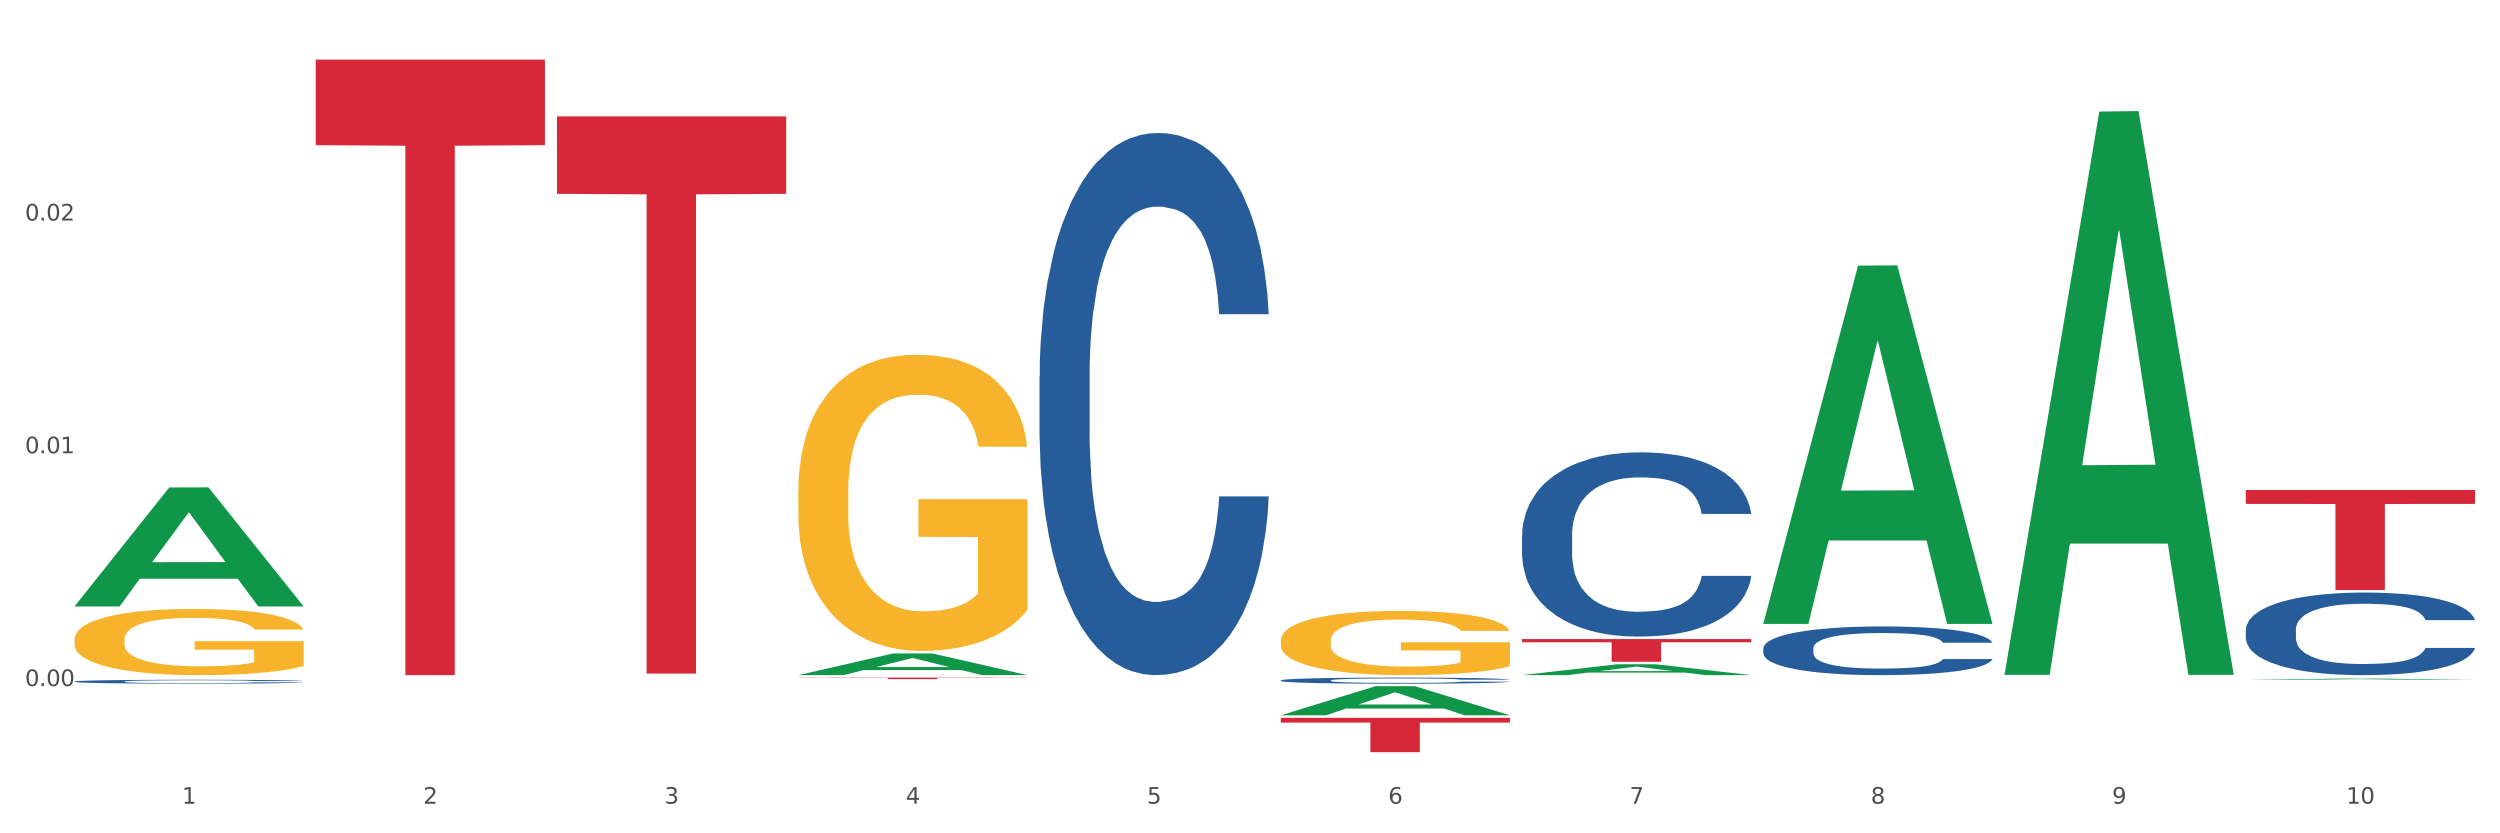 <?xml version="1.0" encoding="utf-8" standalone="no"?>
<!DOCTYPE svg PUBLIC "-//W3C//DTD SVG 1.1//EN"
  "http://www.w3.org/Graphics/SVG/1.1/DTD/svg11.dtd">
<svg xmlns:xlink="http://www.w3.org/1999/xlink" width="1080pt" height="360pt" viewBox="0 0 1080 360" xmlns="http://www.w3.org/2000/svg" version="1.1">
 <rect x="0" y="0" width="1080" height="360" fill="#333333" stroke="none"/>
 <defs>
  <style type="text/css">*{stroke-linejoin: round; stroke-linecap: butt}</style>
 </defs>
 <g id="figure_1">
  <g id="patch_1">
   <path d="M 0 360 
L 1080 360 
L 1080 0 
L 0 0 
z
" style="fill: #ffffff; stroke: #ffffff; stroke-linejoin: miter"/>
  </g>
  <g id="axes_1">
   <g id="matplotlib.axis_1">
    <g id="xtick_1">
     <g id="text_1">
      <!-- 1 -->
      <g style="fill: #4d4d4d" transform="translate(78.627 347.204) scale(0.096 -0.096)">
       <defs>
        <path id="DejaVuSans-31" d="M 794 531 
L 1825 531 
L 1825 4091 
L 703 3866 
L 703 4441 
L 1819 4666 
L 2450 4666 
L 2450 531 
L 3481 531 
L 3481 0 
L 794 0 
L 794 531 
z
" transform="scale(0.016)"/>
       </defs>
       <use xlink:href="#DejaVuSans-31"/>
      </g>
     </g>
    </g>
    <g id="xtick_2">
     <g id="text_2">
      <!-- 2 -->
      <g style="fill: #4d4d4d" transform="translate(182.851 347.204) scale(0.096 -0.096)">
       <defs>
        <path id="DejaVuSans-32" d="M 1228 531 
L 3431 531 
L 3431 0 
L 469 0 
L 469 531 
Q 828 903 1448 1529 
Q 2069 2156 2228 2338 
Q 2531 2678 2651 2914 
Q 2772 3150 2772 3378 
Q 2772 3750 2511 3984 
Q 2250 4219 1831 4219 
Q 1534 4219 1204 4116 
Q 875 4013 500 3803 
L 500 4441 
Q 881 4594 1212 4672 
Q 1544 4750 1819 4750 
Q 2544 4750 2975 4387 
Q 3406 4025 3406 3419 
Q 3406 3131 3298 2873 
Q 3191 2616 2906 2266 
Q 2828 2175 2409 1742 
Q 1991 1309 1228 531 
z
" transform="scale(0.016)"/>
       </defs>
       <use xlink:href="#DejaVuSans-32"/>
      </g>
     </g>
    </g>
    <g id="xtick_3">
     <g id="text_3">
      <!-- 3 -->
      <g style="fill: #4d4d4d" transform="translate(287.074 347.204) scale(0.096 -0.096)">
       <defs>
        <path id="DejaVuSans-33" d="M 2597 2516 
Q 3050 2419 3304 2112 
Q 3559 1806 3559 1356 
Q 3559 666 3084 287 
Q 2609 -91 1734 -91 
Q 1441 -91 1130 -33 
Q 819 25 488 141 
L 488 750 
Q 750 597 1062 519 
Q 1375 441 1716 441 
Q 2309 441 2620 675 
Q 2931 909 2931 1356 
Q 2931 1769 2642 2001 
Q 2353 2234 1838 2234 
L 1294 2234 
L 1294 2753 
L 1863 2753 
Q 2328 2753 2575 2939 
Q 2822 3125 2822 3475 
Q 2822 3834 2567 4026 
Q 2313 4219 1838 4219 
Q 1578 4219 1281 4162 
Q 984 4106 628 3988 
L 628 4550 
Q 988 4650 1302 4700 
Q 1616 4750 1894 4750 
Q 2613 4750 3031 4423 
Q 3450 4097 3450 3541 
Q 3450 3153 3228 2886 
Q 3006 2619 2597 2516 
z
" transform="scale(0.016)"/>
       </defs>
       <use xlink:href="#DejaVuSans-33"/>
      </g>
     </g>
    </g>
    <g id="xtick_4">
     <g id="text_4">
      <!-- 4 -->
      <g style="fill: #4d4d4d" transform="translate(391.298 347.204) scale(0.096 -0.096)">
       <defs>
        <path id="DejaVuSans-34" d="M 2419 4116 
L 825 1625 
L 2419 1625 
L 2419 4116 
z
M 2253 4666 
L 3047 4666 
L 3047 1625 
L 3713 1625 
L 3713 1100 
L 3047 1100 
L 3047 0 
L 2419 0 
L 2419 1100 
L 313 1100 
L 313 1709 
L 2253 4666 
z
" transform="scale(0.016)"/>
       </defs>
       <use xlink:href="#DejaVuSans-34"/>
      </g>
     </g>
    </g>
    <g id="xtick_5">
     <g id="text_5">
      <!-- 5 -->
      <g style="fill: #4d4d4d" transform="translate(495.522 347.204) scale(0.096 -0.096)">
       <defs>
        <path id="DejaVuSans-35" d="M 691 4666 
L 3169 4666 
L 3169 4134 
L 1269 4134 
L 1269 2991 
Q 1406 3038 1543 3061 
Q 1681 3084 1819 3084 
Q 2600 3084 3056 2656 
Q 3513 2228 3513 1497 
Q 3513 744 3044 326 
Q 2575 -91 1722 -91 
Q 1428 -91 1123 -41 
Q 819 9 494 109 
L 494 744 
Q 775 591 1075 516 
Q 1375 441 1709 441 
Q 2250 441 2565 725 
Q 2881 1009 2881 1497 
Q 2881 1984 2565 2268 
Q 2250 2553 1709 2553 
Q 1456 2553 1204 2497 
Q 953 2441 691 2322 
L 691 4666 
z
" transform="scale(0.016)"/>
       </defs>
       <use xlink:href="#DejaVuSans-35"/>
      </g>
     </g>
    </g>
    <g id="xtick_6">
     <g id="text_6">
      <!-- 6 -->
      <g style="fill: #4d4d4d" transform="translate(599.745 347.204) scale(0.096 -0.096)">
       <defs>
        <path id="DejaVuSans-36" d="M 2113 2584 
Q 1688 2584 1439 2293 
Q 1191 2003 1191 1497 
Q 1191 994 1439 701 
Q 1688 409 2113 409 
Q 2538 409 2786 701 
Q 3034 994 3034 1497 
Q 3034 2003 2786 2293 
Q 2538 2584 2113 2584 
z
M 3366 4563 
L 3366 3988 
Q 3128 4100 2886 4159 
Q 2644 4219 2406 4219 
Q 1781 4219 1451 3797 
Q 1122 3375 1075 2522 
Q 1259 2794 1537 2939 
Q 1816 3084 2150 3084 
Q 2853 3084 3261 2657 
Q 3669 2231 3669 1497 
Q 3669 778 3244 343 
Q 2819 -91 2113 -91 
Q 1303 -91 875 529 
Q 447 1150 447 2328 
Q 447 3434 972 4092 
Q 1497 4750 2381 4750 
Q 2619 4750 2861 4703 
Q 3103 4656 3366 4563 
z
" transform="scale(0.016)"/>
       </defs>
       <use xlink:href="#DejaVuSans-36"/>
      </g>
     </g>
    </g>
    <g id="xtick_7">
     <g id="text_7">
      <!-- 7 -->
      <g style="fill: #4d4d4d" transform="translate(703.969 347.204) scale(0.096 -0.096)">
       <defs>
        <path id="DejaVuSans-37" d="M 525 4666 
L 3525 4666 
L 3525 4397 
L 1831 0 
L 1172 0 
L 2766 4134 
L 525 4134 
L 525 4666 
z
" transform="scale(0.016)"/>
       </defs>
       <use xlink:href="#DejaVuSans-37"/>
      </g>
     </g>
    </g>
    <g id="xtick_8">
     <g id="text_8">
      <!-- 8 -->
      <g style="fill: #4d4d4d" transform="translate(808.193 347.204) scale(0.096 -0.096)">
       <defs>
        <path id="DejaVuSans-38" d="M 2034 2216 
Q 1584 2216 1326 1975 
Q 1069 1734 1069 1313 
Q 1069 891 1326 650 
Q 1584 409 2034 409 
Q 2484 409 2743 651 
Q 3003 894 3003 1313 
Q 3003 1734 2745 1975 
Q 2488 2216 2034 2216 
z
M 1403 2484 
Q 997 2584 770 2862 
Q 544 3141 544 3541 
Q 544 4100 942 4425 
Q 1341 4750 2034 4750 
Q 2731 4750 3128 4425 
Q 3525 4100 3525 3541 
Q 3525 3141 3298 2862 
Q 3072 2584 2669 2484 
Q 3125 2378 3379 2068 
Q 3634 1759 3634 1313 
Q 3634 634 3220 271 
Q 2806 -91 2034 -91 
Q 1263 -91 848 271 
Q 434 634 434 1313 
Q 434 1759 690 2068 
Q 947 2378 1403 2484 
z
M 1172 3481 
Q 1172 3119 1398 2916 
Q 1625 2713 2034 2713 
Q 2441 2713 2670 2916 
Q 2900 3119 2900 3481 
Q 2900 3844 2670 4047 
Q 2441 4250 2034 4250 
Q 1625 4250 1398 4047 
Q 1172 3844 1172 3481 
z
" transform="scale(0.016)"/>
       </defs>
       <use xlink:href="#DejaVuSans-38"/>
      </g>
     </g>
    </g>
    <g id="xtick_9">
     <g id="text_9">
      <!-- 9 -->
      <g style="fill: #4d4d4d" transform="translate(912.416 347.204) scale(0.096 -0.096)">
       <defs>
        <path id="DejaVuSans-39" d="M 703 97 
L 703 672 
Q 941 559 1184 500 
Q 1428 441 1663 441 
Q 2288 441 2617 861 
Q 2947 1281 2994 2138 
Q 2813 1869 2534 1725 
Q 2256 1581 1919 1581 
Q 1219 1581 811 2004 
Q 403 2428 403 3163 
Q 403 3881 828 4315 
Q 1253 4750 1959 4750 
Q 2769 4750 3195 4129 
Q 3622 3509 3622 2328 
Q 3622 1225 3098 567 
Q 2575 -91 1691 -91 
Q 1453 -91 1209 -44 
Q 966 3 703 97 
z
M 1959 2075 
Q 2384 2075 2632 2365 
Q 2881 2656 2881 3163 
Q 2881 3666 2632 3958 
Q 2384 4250 1959 4250 
Q 1534 4250 1286 3958 
Q 1038 3666 1038 3163 
Q 1038 2656 1286 2365 
Q 1534 2075 1959 2075 
z
" transform="scale(0.016)"/>
       </defs>
       <use xlink:href="#DejaVuSans-39"/>
      </g>
     </g>
    </g>
    <g id="xtick_10">
     <g id="text_10">
      <!-- 10 -->
      <g style="fill: #4d4d4d" transform="translate(1013.586 347.204) scale(0.096 -0.096)">
       <defs>
        <path id="DejaVuSans-30" d="M 2034 4250 
Q 1547 4250 1301 3770 
Q 1056 3291 1056 2328 
Q 1056 1369 1301 889 
Q 1547 409 2034 409 
Q 2525 409 2770 889 
Q 3016 1369 3016 2328 
Q 3016 3291 2770 3770 
Q 2525 4250 2034 4250 
z
M 2034 4750 
Q 2819 4750 3233 4129 
Q 3647 3509 3647 2328 
Q 3647 1150 3233 529 
Q 2819 -91 2034 -91 
Q 1250 -91 836 529 
Q 422 1150 422 2328 
Q 422 3509 836 4129 
Q 1250 4750 2034 4750 
z
" transform="scale(0.016)"/>
       </defs>
       <use xlink:href="#DejaVuSans-31"/>
       <use xlink:href="#DejaVuSans-30" transform="translate(63.623 0)"/>
      </g>
     </g>
    </g>
    <g id="xtick_11"/>
    <g id="xtick_12"/>
    <g id="xtick_13"/>
    <g id="xtick_14"/>
    <g id="xtick_15"/>
    <g id="xtick_16"/>
    <g id="xtick_17"/>
    <g id="xtick_18"/>
    <g id="xtick_19"/>
   </g>
   <g id="matplotlib.axis_2">
    <g id="ytick_1">
     <g id="text_11">
      <!-- 0.00 -->
      <g style="fill: #4d4d4d" transform="translate(10.8 296.377) scale(0.096 -0.096)">
       <defs>
        <path id="DejaVuSans-2e" d="M 684 794 
L 1344 794 
L 1344 0 
L 684 0 
L 684 794 
z
" transform="scale(0.016)"/>
       </defs>
       <use xlink:href="#DejaVuSans-30"/>
       <use xlink:href="#DejaVuSans-2e" transform="translate(63.623 0)"/>
       <use xlink:href="#DejaVuSans-30" transform="translate(95.41 0)"/>
       <use xlink:href="#DejaVuSans-30" transform="translate(159.033 0)"/>
      </g>
     </g>
    </g>
    <g id="ytick_2">
     <g id="text_12">
      <!-- 0.01 -->
      <g style="fill: #4d4d4d" transform="translate(10.8 195.819) scale(0.096 -0.096)">
       <use xlink:href="#DejaVuSans-30"/>
       <use xlink:href="#DejaVuSans-2e" transform="translate(63.623 0)"/>
       <use xlink:href="#DejaVuSans-30" transform="translate(95.41 0)"/>
       <use xlink:href="#DejaVuSans-31" transform="translate(159.033 0)"/>
      </g>
     </g>
    </g>
    <g id="ytick_3">
     <g id="text_13">
      <!-- 0.02 -->
      <g style="fill: #4d4d4d" transform="translate(10.8 95.26) scale(0.096 -0.096)">
       <use xlink:href="#DejaVuSans-30"/>
       <use xlink:href="#DejaVuSans-2e" transform="translate(63.623 0)"/>
       <use xlink:href="#DejaVuSans-30" transform="translate(95.41 0)"/>
       <use xlink:href="#DejaVuSans-32" transform="translate(159.033 0)"/>
      </g>
     </g>
    </g>
    <g id="ytick_4"/>
    <g id="ytick_5"/>
    <g id="ytick_6"/>
   </g>
   <g id="PolyCollection_1">
    <path d="M 32.175 261.903 
L 32.277 261.855 
L 73.107 210.584 
L 90.051 210.536 
L 131.187 262 
L 111.589 262 
L 102.709 250.016 
L 60.552 250.016 
L 60.246 250.209 
L 51.671 262 
L 32.175 262 
L 32.175 261.903 
L 65.86 242.864 
L 97.401 242.815 
L 81.783 221.505 
L 81.579 221.408 
L 81.375 221.553 
L 65.758 242.815 
L 65.86 242.864 
L 32.175 261.903 
z
" clip-path="url(#p50a0ebfee0)" style="fill: #109648"/>
    <path d="M 761.74 280.074 
L 761.857 280.055 
L 761.857 279.517 
L 762.208 278.786 
L 763.496 277.441 
L 765.134 276.422 
L 767.943 275.231 
L 769.465 274.731 
L 771.454 274.174 
L 775.551 273.271 
L 780.232 272.502 
L 783.509 272.079 
L 785.967 271.81 
L 791.467 271.33 
L 794.627 271.118 
L 797.904 270.946 
L 800.713 270.83 
L 805.395 270.696 
L 809.14 270.638 
L 813.47 270.619 
L 817.098 270.638 
L 821.897 270.715 
L 828.919 270.946 
L 831.611 271.08 
L 835.239 271.311 
L 838.984 271.618 
L 842.027 271.926 
L 845.538 272.368 
L 849.166 272.944 
L 852.677 273.674 
L 855.135 274.347 
L 857.125 275.058 
L 858.88 275.923 
L 860.168 276.864 
L 860.753 277.652 
L 839.335 277.652 
L 838.75 276.941 
L 837.58 276.173 
L 836.409 275.654 
L 835.122 275.231 
L 833.132 274.751 
L 831.377 274.443 
L 828.451 274.078 
L 825.759 273.847 
L 823.535 273.713 
L 820.843 273.598 
L 815.109 273.482 
L 811.012 273.482 
L 808.438 273.521 
L 805.278 273.617 
L 802.586 273.751 
L 799.426 273.982 
L 796.968 274.232 
L 794.51 274.558 
L 793.106 274.789 
L 790.999 275.212 
L 789.595 275.558 
L 787.722 276.153 
L 786.669 276.576 
L 784.796 277.672 
L 783.977 278.479 
L 783.626 279.036 
L 783.392 279.651 
L 783.392 282.649 
L 784.094 283.994 
L 784.679 284.571 
L 785.616 285.224 
L 787.371 286.07 
L 789.946 286.896 
L 792.638 287.492 
L 794.862 287.857 
L 796.968 288.126 
L 799.075 288.337 
L 801.65 288.53 
L 803.756 288.645 
L 806.916 288.76 
L 810.661 288.818 
L 813.587 288.818 
L 819.556 288.722 
L 822.248 288.626 
L 824.823 288.491 
L 827.632 288.28 
L 829.855 288.049 
L 831.143 287.876 
L 833.249 287.511 
L 834.888 287.127 
L 836.292 286.685 
L 837.229 286.3 
L 838.282 285.724 
L 839.101 285.07 
L 839.335 284.724 
L 860.753 284.724 
L 860.285 285.416 
L 859.465 286.089 
L 857.827 286.992 
L 856.539 287.511 
L 854.55 288.145 
L 852.443 288.683 
L 849.517 289.279 
L 846.825 289.721 
L 844.017 290.105 
L 840.974 290.451 
L 835.473 290.932 
L 833.483 291.066 
L 829.27 291.297 
L 825.993 291.431 
L 821.195 291.566 
L 816.279 291.643 
L 811.13 291.662 
L 806.565 291.624 
L 801.533 291.508 
L 798.373 291.393 
L 794.862 291.22 
L 790.765 290.951 
L 786.903 290.624 
L 783.275 290.24 
L 779.881 289.798 
L 776.721 289.298 
L 772.625 288.472 
L 769.582 287.665 
L 767.358 286.915 
L 765.837 286.281 
L 764.315 285.474 
L 763.496 284.917 
L 762.208 283.571 
L 761.74 282.322 
L 761.74 280.074 
z
" clip-path="url(#p50a0ebfee0)" style="fill: #255c99"/>
    <path d="M 657.517 231.183 
L 657.634 231.11 
L 657.634 229.075 
L 657.985 226.313 
L 659.272 221.224 
L 660.911 217.372 
L 663.72 212.865 
L 665.241 210.975 
L 667.231 208.867 
L 671.327 205.451 
L 676.008 202.544 
L 679.285 200.944 
L 681.743 199.927 
L 687.244 198.11 
L 690.404 197.31 
L 693.681 196.656 
L 696.49 196.22 
L 701.171 195.711 
L 704.916 195.493 
L 709.247 195.42 
L 712.875 195.493 
L 717.673 195.784 
L 724.695 196.656 
L 727.387 197.165 
L 731.015 198.037 
L 734.76 199.2 
L 737.803 200.363 
L 741.314 202.035 
L 744.943 204.215 
L 748.454 206.978 
L 750.911 209.522 
L 752.901 212.211 
L 754.657 215.482 
L 755.944 219.044 
L 756.529 222.024 
L 735.112 222.024 
L 734.526 219.335 
L 733.356 216.427 
L 732.186 214.464 
L 730.898 212.865 
L 728.909 211.048 
L 727.153 209.885 
L 724.227 208.504 
L 721.535 207.632 
L 719.312 207.123 
L 716.62 206.687 
L 710.885 206.251 
L 706.789 206.251 
L 704.214 206.396 
L 701.054 206.759 
L 698.362 207.268 
L 695.202 208.141 
L 692.745 209.086 
L 690.287 210.321 
L 688.882 211.193 
L 686.776 212.793 
L 685.371 214.101 
L 683.499 216.354 
L 682.445 217.954 
L 680.573 222.097 
L 679.754 225.15 
L 679.402 227.258 
L 679.168 229.584 
L 679.168 240.923 
L 679.871 246.011 
L 680.456 248.192 
L 681.392 250.663 
L 683.148 253.862 
L 685.722 256.987 
L 688.414 259.241 
L 690.638 260.622 
L 692.745 261.639 
L 694.851 262.439 
L 697.426 263.166 
L 699.533 263.602 
L 702.693 264.038 
L 706.438 264.256 
L 709.364 264.256 
L 715.332 263.893 
L 718.024 263.529 
L 720.599 263.02 
L 723.408 262.221 
L 725.632 261.349 
L 726.919 260.694 
L 729.026 259.313 
L 730.664 257.859 
L 732.069 256.188 
L 733.005 254.734 
L 734.058 252.553 
L 734.877 250.082 
L 735.112 248.773 
L 756.529 248.773 
L 756.061 251.39 
L 755.242 253.934 
L 753.603 257.351 
L 752.316 259.313 
L 750.326 261.712 
L 748.22 263.747 
L 745.294 266.001 
L 742.602 267.672 
L 739.793 269.126 
L 736.75 270.435 
L 731.249 272.252 
L 729.26 272.761 
L 725.046 273.633 
L 721.769 274.142 
L 716.971 274.651 
L 712.055 274.941 
L 706.906 275.014 
L 702.341 274.869 
L 697.309 274.432 
L 694.149 273.996 
L 690.638 273.342 
L 686.542 272.324 
L 682.679 271.089 
L 679.051 269.635 
L 675.657 267.963 
L 672.497 266.073 
L 668.401 262.948 
L 665.358 259.895 
L 663.134 257.06 
L 661.613 254.661 
L 660.091 251.608 
L 659.272 249.5 
L 657.985 244.412 
L 657.517 239.687 
L 657.517 231.183 
z
" clip-path="url(#p50a0ebfee0)" style="fill: #255c99"/>
    <path d="M 553.293 293.911 
L 553.41 293.909 
L 553.41 293.841 
L 553.761 293.75 
L 555.049 293.582 
L 556.687 293.455 
L 559.496 293.306 
L 561.017 293.244 
L 563.007 293.174 
L 567.103 293.061 
L 571.785 292.965 
L 575.062 292.912 
L 577.52 292.879 
L 583.02 292.819 
L 586.18 292.792 
L 589.457 292.771 
L 592.266 292.756 
L 596.948 292.739 
L 600.693 292.732 
L 605.023 292.73 
L 608.651 292.732 
L 613.45 292.742 
L 620.472 292.771 
L 623.164 292.787 
L 626.792 292.816 
L 630.537 292.855 
L 633.58 292.893 
L 637.091 292.948 
L 640.719 293.02 
L 644.23 293.112 
L 646.688 293.196 
L 648.677 293.284 
L 650.433 293.393 
L 651.72 293.51 
L 652.306 293.609 
L 630.888 293.609 
L 630.303 293.52 
L 629.132 293.424 
L 627.962 293.359 
L 626.675 293.306 
L 624.685 293.246 
L 622.929 293.208 
L 620.004 293.162 
L 617.312 293.133 
L 615.088 293.116 
L 612.396 293.102 
L 606.661 293.088 
L 602.565 293.088 
L 599.99 293.092 
L 596.83 293.104 
L 594.139 293.121 
L 590.979 293.15 
L 588.521 293.181 
L 586.063 293.222 
L 584.659 293.251 
L 582.552 293.304 
L 581.148 293.347 
L 579.275 293.421 
L 578.222 293.474 
L 576.349 293.611 
L 575.53 293.712 
L 575.179 293.781 
L 574.945 293.858 
L 574.945 294.233 
L 575.647 294.401 
L 576.232 294.473 
L 577.168 294.555 
L 578.924 294.66 
L 581.499 294.763 
L 584.191 294.838 
L 586.414 294.883 
L 588.521 294.917 
L 590.628 294.944 
L 593.202 294.968 
L 595.309 294.982 
L 598.469 294.996 
L 602.214 295.004 
L 605.14 295.004 
L 611.109 294.992 
L 613.801 294.98 
L 616.375 294.963 
L 619.184 294.936 
L 621.408 294.908 
L 622.695 294.886 
L 624.802 294.84 
L 626.441 294.792 
L 627.845 294.737 
L 628.781 294.689 
L 629.835 294.617 
L 630.654 294.535 
L 630.888 294.492 
L 652.306 294.492 
L 651.837 294.579 
L 651.018 294.663 
L 649.38 294.775 
L 648.092 294.84 
L 646.103 294.92 
L 643.996 294.987 
L 641.07 295.061 
L 638.378 295.116 
L 635.569 295.164 
L 632.526 295.208 
L 627.026 295.268 
L 625.036 295.284 
L 620.823 295.313 
L 617.546 295.33 
L 612.747 295.347 
L 607.832 295.356 
L 602.682 295.359 
L 598.118 295.354 
L 593.085 295.34 
L 589.925 295.325 
L 586.414 295.304 
L 582.318 295.27 
L 578.456 295.229 
L 574.828 295.181 
L 571.434 295.126 
L 568.274 295.064 
L 564.177 294.96 
L 561.135 294.859 
L 558.911 294.766 
L 557.389 294.687 
L 555.868 294.586 
L 555.049 294.516 
L 553.761 294.348 
L 553.293 294.192 
L 553.293 293.911 
z
" clip-path="url(#p50a0ebfee0)" style="fill: #255c99"/>
    <path d="M 449.069 162.682 
L 449.187 162.468 
L 449.187 156.479 
L 449.538 148.351 
L 450.825 133.38 
L 452.464 122.044 
L 455.272 108.783 
L 456.794 103.222 
L 458.783 97.02 
L 462.88 86.967 
L 467.561 78.412 
L 470.838 73.706 
L 473.296 70.712 
L 478.797 65.365 
L 481.957 63.012 
L 485.234 61.087 
L 488.042 59.804 
L 492.724 58.307 
L 496.469 57.665 
L 500.799 57.451 
L 504.427 57.665 
L 509.226 58.521 
L 516.248 61.087 
L 518.94 62.584 
L 522.568 65.151 
L 526.313 68.573 
L 529.356 71.995 
L 532.867 76.915 
L 536.495 83.331 
L 540.006 91.459 
L 542.464 98.945 
L 544.454 106.858 
L 546.209 116.483 
L 547.497 126.963 
L 548.082 135.732 
L 526.664 135.732 
L 526.079 127.819 
L 524.909 119.263 
L 523.738 113.489 
L 522.451 108.783 
L 520.461 103.436 
L 518.706 100.014 
L 515.78 95.95 
L 513.088 93.384 
L 510.864 91.886 
L 508.173 90.603 
L 502.438 89.32 
L 498.342 89.32 
L 495.767 89.748 
L 492.607 90.817 
L 489.915 92.314 
L 486.755 94.881 
L 484.297 97.661 
L 481.84 101.297 
L 480.435 103.864 
L 478.328 108.569 
L 476.924 112.419 
L 475.051 119.05 
L 473.998 123.755 
L 472.126 135.946 
L 471.306 144.929 
L 470.955 151.132 
L 470.721 157.976 
L 470.721 191.342 
L 471.423 206.314 
L 472.009 212.73 
L 472.945 220.002 
L 474.7 229.413 
L 477.275 238.61 
L 479.967 245.24 
L 482.191 249.304 
L 484.297 252.298 
L 486.404 254.651 
L 488.979 256.79 
L 491.085 258.073 
L 494.245 259.357 
L 497.991 259.998 
L 500.916 259.998 
L 506.885 258.929 
L 509.577 257.859 
L 512.152 256.362 
L 514.961 254.01 
L 517.184 251.443 
L 518.472 249.518 
L 520.578 245.454 
L 522.217 241.177 
L 523.621 236.257 
L 524.558 231.98 
L 525.611 225.563 
L 526.43 218.291 
L 526.664 214.441 
L 548.082 214.441 
L 547.614 222.141 
L 546.795 229.627 
L 545.156 239.679 
L 543.869 245.454 
L 541.879 252.512 
L 539.772 258.501 
L 536.846 265.131 
L 534.155 270.051 
L 531.346 274.328 
L 528.303 278.178 
L 522.802 283.525 
L 520.813 285.023 
L 516.599 287.589 
L 513.322 289.086 
L 508.524 290.584 
L 503.608 291.439 
L 498.459 291.653 
L 493.894 291.225 
L 488.862 289.942 
L 485.702 288.659 
L 482.191 286.734 
L 478.094 283.739 
L 474.232 280.103 
L 470.604 275.826 
L 467.21 270.906 
L 464.05 265.345 
L 459.954 256.148 
L 456.911 247.165 
L 454.687 238.824 
L 453.166 231.766 
L 451.644 222.783 
L 450.825 216.58 
L 449.538 201.608 
L 449.069 187.706 
L 449.069 162.682 
z
" clip-path="url(#p50a0ebfee0)" style="fill: #255c99"/>
    <path d="M 32.175 294.41 
L 32.292 294.409 
L 32.292 294.366 
L 32.643 294.307 
L 33.931 294.2 
L 35.569 294.119 
L 38.378 294.023 
L 39.899 293.983 
L 41.889 293.939 
L 45.985 293.867 
L 50.667 293.805 
L 53.944 293.772 
L 56.401 293.75 
L 61.902 293.712 
L 65.062 293.695 
L 68.339 293.681 
L 71.148 293.672 
L 75.829 293.661 
L 79.575 293.657 
L 83.905 293.655 
L 87.533 293.657 
L 92.331 293.663 
L 99.354 293.681 
L 102.045 293.692 
L 105.674 293.71 
L 109.419 293.735 
L 112.462 293.759 
L 115.973 293.795 
L 119.601 293.841 
L 123.112 293.899 
L 125.57 293.953 
L 127.559 294.01 
L 129.315 294.079 
L 130.602 294.154 
L 131.187 294.217 
L 109.77 294.217 
L 109.185 294.16 
L 108.014 294.099 
L 106.844 294.057 
L 105.557 294.023 
L 103.567 293.985 
L 101.811 293.96 
L 98.886 293.931 
L 96.194 293.913 
L 93.97 293.902 
L 91.278 293.893 
L 85.543 293.884 
L 81.447 293.884 
L 78.872 293.887 
L 75.712 293.894 
L 73.021 293.905 
L 69.861 293.924 
L 67.403 293.944 
L 64.945 293.97 
L 63.541 293.988 
L 61.434 294.022 
L 60.03 294.049 
L 58.157 294.097 
L 57.104 294.131 
L 55.231 294.218 
L 54.412 294.283 
L 54.061 294.327 
L 53.827 294.376 
L 53.827 294.616 
L 54.529 294.723 
L 55.114 294.769 
L 56.05 294.821 
L 57.806 294.889 
L 60.381 294.955 
L 63.072 295.002 
L 65.296 295.032 
L 67.403 295.053 
L 69.509 295.07 
L 72.084 295.085 
L 74.191 295.094 
L 77.351 295.104 
L 81.096 295.108 
L 84.022 295.108 
L 89.991 295.101 
L 92.683 295.093 
L 95.257 295.082 
L 98.066 295.065 
L 100.29 295.047 
L 101.577 295.033 
L 103.684 295.004 
L 105.322 294.973 
L 106.727 294.938 
L 107.663 294.907 
L 108.717 294.861 
L 109.536 294.809 
L 109.77 294.781 
L 131.187 294.781 
L 130.719 294.837 
L 129.9 294.89 
L 128.262 294.962 
L 126.974 295.004 
L 124.985 295.055 
L 122.878 295.098 
L 119.952 295.145 
L 117.26 295.18 
L 114.451 295.211 
L 111.408 295.239 
L 105.908 295.277 
L 103.918 295.288 
L 99.705 295.306 
L 96.428 295.317 
L 91.629 295.328 
L 86.714 295.334 
L 81.564 295.335 
L 77 295.332 
L 71.967 295.323 
L 68.807 295.314 
L 65.296 295.3 
L 61.2 295.279 
L 57.338 295.252 
L 53.71 295.222 
L 50.316 295.187 
L 47.156 295.147 
L 43.059 295.081 
L 40.016 295.016 
L 37.793 294.956 
L 36.271 294.906 
L 34.75 294.841 
L 33.931 294.797 
L 32.643 294.689 
L 32.175 294.59 
L 32.175 294.41 
z
" clip-path="url(#p50a0ebfee0)" style="fill: #255c99"/>
    <path d="M 136.399 25.759 
L 235.411 25.759 
L 235.411 62.711 
L 196.463 62.961 
L 196.463 291.662 
L 175.112 291.662 
L 175.112 62.961 
L 136.399 62.711 
L 136.399 26.009 
L 136.399 25.759 
z
" clip-path="url(#p50a0ebfee0)" style="fill: #d62839"/>
    <path d="M 240.622 50.278 
L 339.635 50.278 
L 339.635 83.731 
L 300.687 83.957 
L 300.687 291 
L 279.336 291 
L 279.336 83.957 
L 240.622 83.731 
L 240.622 50.504 
L 240.622 50.278 
z
" clip-path="url(#p50a0ebfee0)" style="fill: #d62839"/>
    <path d="M 344.846 292.732 
L 443.858 292.732 
L 443.858 292.824 
L 404.91 292.825 
L 404.91 293.399 
L 383.559 293.399 
L 383.559 292.825 
L 344.846 292.824 
L 344.846 292.732 
L 344.846 292.732 
z
" clip-path="url(#p50a0ebfee0)" style="fill: #d62839"/>
    <path d="M 553.293 310.085 
L 652.306 310.085 
L 652.306 312.15 
L 613.358 312.164 
L 613.358 324.95 
L 592.006 324.95 
L 592.006 312.164 
L 553.293 312.15 
L 553.293 310.099 
L 553.293 310.085 
z
" clip-path="url(#p50a0ebfee0)" style="fill: #d62839"/>
    <path d="M 657.517 276.082 
L 756.529 276.082 
L 756.529 277.447 
L 717.581 277.456 
L 717.581 285.905 
L 696.23 285.905 
L 696.23 277.456 
L 657.517 277.447 
L 657.517 276.091 
L 657.517 276.082 
z
" clip-path="url(#p50a0ebfee0)" style="fill: #d62839"/>
    <path d="M 970.188 211.674 
L 1069.2 211.674 
L 1069.2 217.684 
L 1030.252 217.724 
L 1030.252 254.916 
L 1008.901 254.916 
L 1008.901 217.724 
L 970.188 217.684 
L 970.188 211.715 
L 970.188 211.674 
z
" clip-path="url(#p50a0ebfee0)" style="fill: #d62839"/>
    <path d="M 553.293 276.746 
L 553.41 276.721 
L 553.41 275.809 
L 553.644 275.024 
L 554.813 273.125 
L 556.566 271.555 
L 557.852 270.719 
L 559.138 270.035 
L 560.658 269.351 
L 562.528 268.642 
L 565.918 267.604 
L 568.022 267.072 
L 570.594 266.515 
L 575.27 265.705 
L 578.66 265.249 
L 582.167 264.869 
L 587.895 264.413 
L 591.636 264.211 
L 595.61 264.059 
L 600.403 263.957 
L 604.027 263.932 
L 611.976 264.008 
L 618.756 264.236 
L 622.029 264.413 
L 626.237 264.717 
L 628.458 264.92 
L 632.082 265.325 
L 635.823 265.857 
L 638.395 266.313 
L 642.252 267.174 
L 645.175 268.035 
L 647.863 269.098 
L 649.266 269.833 
L 650.318 270.516 
L 651.253 271.301 
L 652.189 272.542 
L 631.147 272.542 
L 630.329 271.656 
L 629.043 270.82 
L 627.173 270.01 
L 625.536 269.503 
L 622.73 268.87 
L 620.159 268.465 
L 617.47 268.161 
L 614.197 267.908 
L 611.625 267.781 
L 608.001 267.68 
L 600.87 267.705 
L 596.078 267.908 
L 592.805 268.161 
L 590.7 268.389 
L 588.83 268.642 
L 586.726 268.997 
L 584.271 269.529 
L 582.518 270.01 
L 580.764 270.618 
L 579.361 271.225 
L 578.075 271.934 
L 577.023 272.694 
L 576.205 273.479 
L 575.504 274.442 
L 574.919 276.037 
L 574.919 279.506 
L 575.153 280.291 
L 575.737 281.33 
L 576.439 282.115 
L 577.608 283.052 
L 578.66 283.685 
L 580.647 284.597 
L 582.868 285.356 
L 584.622 285.837 
L 586.375 286.243 
L 589.415 286.8 
L 592.805 287.256 
L 595.727 287.534 
L 599.702 287.787 
L 602.39 287.889 
L 604.728 287.939 
L 610.456 287.939 
L 614.548 287.863 
L 619.107 287.686 
L 622.613 287.458 
L 625.536 287.18 
L 628.809 286.724 
L 630.913 286.293 
L 630.913 281.001 
L 605.196 280.975 
L 605.196 277.455 
L 652.306 277.455 
L 652.306 287.787 
L 650.318 288.319 
L 648.097 288.8 
L 645.759 289.231 
L 642.252 289.763 
L 638.044 290.269 
L 634.303 290.624 
L 630.329 290.928 
L 625.653 291.206 
L 619.574 291.459 
L 615.833 291.561 
L 611.158 291.637 
L 605.663 291.662 
L 600.87 291.611 
L 596.195 291.485 
L 591.285 291.257 
L 586.492 290.928 
L 582.868 290.598 
L 579.244 290.193 
L 575.387 289.661 
L 572.347 289.155 
L 570.009 288.699 
L 567.438 288.117 
L 564.632 287.357 
L 562.528 286.673 
L 560.658 285.964 
L 558.67 285.052 
L 557.268 284.267 
L 555.865 283.28 
L 555.047 282.545 
L 554.111 281.406 
L 553.41 279.81 
L 553.293 276.746 
z
" clip-path="url(#p50a0ebfee0)" style="fill: #f7b32b"/>
    <path d="M 344.846 212.389 
L 344.963 212.272 
L 344.963 208.065 
L 345.197 204.443 
L 346.366 195.679 
L 348.119 188.434 
L 349.405 184.578 
L 350.691 181.423 
L 352.21 178.268 
L 354.081 174.996 
L 357.471 170.205 
L 359.575 167.751 
L 362.147 165.18 
L 366.823 161.441 
L 370.213 159.338 
L 373.72 157.585 
L 379.448 155.482 
L 383.188 154.547 
L 387.163 153.846 
L 391.956 153.378 
L 395.579 153.261 
L 403.529 153.612 
L 410.309 154.664 
L 413.582 155.482 
L 417.79 156.884 
L 420.011 157.819 
L 423.635 159.688 
L 427.376 162.142 
L 429.947 164.246 
L 433.805 168.219 
L 436.728 172.192 
L 439.416 177.099 
L 440.819 180.488 
L 441.871 183.643 
L 442.806 187.266 
L 443.741 192.991 
L 422.7 192.991 
L 421.882 188.901 
L 420.596 185.045 
L 418.725 181.306 
L 417.089 178.969 
L 414.283 176.048 
L 411.711 174.178 
L 409.023 172.776 
L 405.75 171.607 
L 403.178 171.023 
L 399.554 170.556 
L 392.423 170.672 
L 387.63 171.607 
L 384.357 172.776 
L 382.253 173.827 
L 380.383 174.996 
L 378.279 176.632 
L 375.824 179.086 
L 374.07 181.306 
L 372.317 184.111 
L 370.914 186.915 
L 369.628 190.187 
L 368.576 193.692 
L 367.758 197.315 
L 367.056 201.755 
L 366.472 209.117 
L 366.472 225.126 
L 366.706 228.748 
L 367.29 233.539 
L 367.992 237.162 
L 369.161 241.485 
L 370.213 244.406 
L 372.2 248.613 
L 374.421 252.119 
L 376.174 254.339 
L 377.928 256.209 
L 380.967 258.779 
L 384.357 260.883 
L 387.28 262.168 
L 391.254 263.337 
L 393.943 263.804 
L 396.281 264.038 
L 402.009 264.038 
L 406.1 263.687 
L 410.659 262.869 
L 414.166 261.817 
L 417.089 260.532 
L 420.362 258.429 
L 422.466 256.442 
L 422.466 232.02 
L 396.748 231.903 
L 396.748 215.661 
L 443.858 215.661 
L 443.858 263.337 
L 441.871 265.79 
L 439.65 268.011 
L 437.312 269.997 
L 433.805 272.451 
L 429.597 274.788 
L 425.856 276.424 
L 421.882 277.826 
L 417.206 279.112 
L 411.127 280.28 
L 407.386 280.748 
L 402.71 281.098 
L 397.216 281.215 
L 392.423 280.981 
L 387.747 280.397 
L 382.838 279.345 
L 378.045 277.826 
L 374.421 276.307 
L 370.797 274.438 
L 366.94 271.984 
L 363.9 269.647 
L 361.562 267.543 
L 358.99 264.856 
L 356.185 261.35 
L 354.081 258.195 
L 352.21 254.923 
L 350.223 250.716 
L 348.82 247.094 
L 347.418 242.537 
L 346.599 239.148 
L 345.664 233.89 
L 344.963 226.528 
L 344.846 212.389 
z
" clip-path="url(#p50a0ebfee0)" style="fill: #f7b32b"/>
    <path d="M 970.188 272.015 
L 970.305 271.982 
L 970.305 271.07 
L 970.656 269.832 
L 971.943 267.551 
L 973.582 265.824 
L 976.39 263.804 
L 977.912 262.957 
L 979.902 262.012 
L 983.998 260.481 
L 988.679 259.177 
L 991.956 258.46 
L 994.414 258.004 
L 999.915 257.19 
L 1003.075 256.831 
L 1006.352 256.538 
L 1009.161 256.343 
L 1013.842 256.114 
L 1017.587 256.017 
L 1021.917 255.984 
L 1025.546 256.017 
L 1030.344 256.147 
L 1037.366 256.538 
L 1040.058 256.766 
L 1043.686 257.157 
L 1047.431 257.678 
L 1050.474 258.2 
L 1053.985 258.949 
L 1057.613 259.927 
L 1061.125 261.165 
L 1063.582 262.305 
L 1065.572 263.511 
L 1067.327 264.977 
L 1068.615 266.573 
L 1069.2 267.909 
L 1047.782 267.909 
L 1047.197 266.704 
L 1046.027 265.4 
L 1044.857 264.521 
L 1043.569 263.804 
L 1041.58 262.989 
L 1039.824 262.468 
L 1036.898 261.849 
L 1034.206 261.458 
L 1031.983 261.23 
L 1029.291 261.034 
L 1023.556 260.839 
L 1019.46 260.839 
L 1016.885 260.904 
L 1013.725 261.067 
L 1011.033 261.295 
L 1007.873 261.686 
L 1005.415 262.11 
L 1002.958 262.664 
L 1001.553 263.055 
L 999.447 263.771 
L 998.042 264.358 
L 996.17 265.368 
L 995.116 266.085 
L 993.244 267.942 
L 992.424 269.31 
L 992.073 270.255 
L 991.839 271.298 
L 991.839 276.381 
L 992.541 278.662 
L 993.127 279.639 
L 994.063 280.747 
L 995.818 282.18 
L 998.393 283.581 
L 1001.085 284.592 
L 1003.309 285.211 
L 1005.415 285.667 
L 1007.522 286.025 
L 1010.097 286.351 
L 1012.203 286.547 
L 1015.363 286.742 
L 1019.109 286.84 
L 1022.035 286.84 
L 1028.003 286.677 
L 1030.695 286.514 
L 1033.27 286.286 
L 1036.079 285.927 
L 1038.303 285.536 
L 1039.59 285.243 
L 1041.697 284.624 
L 1043.335 283.972 
L 1044.739 283.223 
L 1045.676 282.571 
L 1046.729 281.594 
L 1047.548 280.486 
L 1047.782 279.9 
L 1069.2 279.9 
L 1068.732 281.073 
L 1067.913 282.213 
L 1066.274 283.744 
L 1064.987 284.624 
L 1062.997 285.699 
L 1060.89 286.612 
L 1057.965 287.622 
L 1055.273 288.371 
L 1052.464 289.023 
L 1049.421 289.609 
L 1043.92 290.424 
L 1041.931 290.652 
L 1037.717 291.043 
L 1034.44 291.271 
L 1029.642 291.499 
L 1024.726 291.629 
L 1019.577 291.662 
L 1015.012 291.597 
L 1009.98 291.401 
L 1006.82 291.206 
L 1003.309 290.913 
L 999.212 290.456 
L 995.35 289.903 
L 991.722 289.251 
L 988.328 288.501 
L 985.168 287.654 
L 981.072 286.253 
L 978.029 284.885 
L 975.805 283.614 
L 974.284 282.539 
L 972.762 281.17 
L 971.943 280.226 
L 970.656 277.945 
L 970.188 275.827 
L 970.188 272.015 
z
" clip-path="url(#p50a0ebfee0)" style="fill: #255c99"/>
    <path d="M 657.517 291.653 
L 657.619 291.649 
L 698.449 286.977 
L 715.393 286.973 
L 756.529 291.662 
L 736.931 291.662 
L 728.05 290.57 
L 685.893 290.57 
L 685.587 290.588 
L 677.013 291.662 
L 657.517 291.662 
L 657.517 291.653 
L 691.201 289.918 
L 722.742 289.914 
L 707.125 287.972 
L 706.921 287.964 
L 706.717 287.977 
L 691.099 289.914 
L 691.201 289.918 
L 657.517 291.653 
z
" clip-path="url(#p50a0ebfee0)" style="fill: #109648"/>
    <path d="M 970.188 293.706 
L 970.29 293.706 
L 1011.12 293.163 
L 1028.064 293.162 
L 1069.2 293.707 
L 1049.602 293.707 
L 1040.721 293.58 
L 998.564 293.58 
L 998.258 293.582 
L 989.684 293.707 
L 970.188 293.707 
L 970.188 293.706 
L 1003.872 293.505 
L 1035.413 293.504 
L 1019.796 293.278 
L 1019.592 293.277 
L 1019.388 293.279 
L 1003.77 293.504 
L 1003.872 293.505 
L 970.188 293.706 
z
" clip-path="url(#p50a0ebfee0)" style="fill: #109648"/>
    <path d="M 865.964 291.082 
L 866.066 290.853 
L 906.896 48.207 
L 923.84 47.978 
L 964.976 291.539 
L 945.378 291.539 
L 936.498 234.823 
L 894.341 234.823 
L 894.034 235.738 
L 885.46 291.539 
L 865.964 291.539 
L 865.964 291.082 
L 899.649 200.976 
L 931.19 200.747 
L 915.572 99.892 
L 915.368 99.435 
L 915.164 100.121 
L 899.547 200.747 
L 899.649 200.976 
L 865.964 291.082 
z
" clip-path="url(#p50a0ebfee0)" style="fill: #109648"/>
    <path d="M 761.74 269.26 
L 761.842 269.115 
L 802.672 114.767 
L 819.617 114.621 
L 860.753 269.551 
L 841.154 269.551 
L 832.274 233.473 
L 790.117 233.473 
L 789.811 234.055 
L 781.237 269.551 
L 761.74 269.551 
L 761.74 269.26 
L 795.425 211.943 
L 826.966 211.798 
L 811.349 147.644 
L 811.144 147.353 
L 810.94 147.789 
L 795.323 211.798 
L 795.425 211.943 
L 761.74 269.26 
z
" clip-path="url(#p50a0ebfee0)" style="fill: #109648"/>
    <path d="M 553.293 308.993 
L 553.395 308.981 
L 594.225 296.439 
L 611.169 296.427 
L 652.306 309.017 
L 632.707 309.017 
L 623.827 306.085 
L 581.67 306.085 
L 581.364 306.132 
L 572.789 309.017 
L 553.293 309.017 
L 553.293 308.993 
L 586.978 304.335 
L 618.519 304.324 
L 602.901 299.11 
L 602.697 299.087 
L 602.493 299.122 
L 586.876 304.324 
L 586.978 304.335 
L 553.293 308.993 
z
" clip-path="url(#p50a0ebfee0)" style="fill: #109648"/>
    <path d="M 344.846 291.644 
L 344.948 291.636 
L 385.778 282.292 
L 402.722 282.283 
L 443.858 291.662 
L 424.26 291.662 
L 415.379 289.478 
L 373.223 289.478 
L 372.916 289.513 
L 364.342 291.662 
L 344.846 291.662 
L 344.846 291.644 
L 378.53 288.175 
L 410.072 288.166 
L 394.454 284.282 
L 394.25 284.264 
L 394.046 284.291 
L 378.428 288.166 
L 378.53 288.175 
L 344.846 291.644 
z
" clip-path="url(#p50a0ebfee0)" style="fill: #109648"/>
    <path d="M 32.175 276.281 
L 32.292 276.255 
L 32.292 275.315 
L 32.526 274.505 
L 33.695 272.547 
L 35.448 270.928 
L 36.734 270.066 
L 38.02 269.361 
L 39.54 268.656 
L 41.41 267.925 
L 44.8 266.854 
L 46.904 266.306 
L 49.476 265.731 
L 54.152 264.896 
L 57.542 264.425 
L 61.049 264.034 
L 66.777 263.564 
L 70.517 263.355 
L 74.492 263.198 
L 79.285 263.094 
L 82.909 263.068 
L 90.858 263.146 
L 97.638 263.381 
L 100.911 263.564 
L 105.119 263.877 
L 107.34 264.086 
L 110.964 264.504 
L 114.705 265.052 
L 117.277 265.522 
L 121.134 266.41 
L 124.057 267.298 
L 126.745 268.395 
L 128.148 269.152 
L 129.2 269.857 
L 130.135 270.667 
L 131.071 271.946 
L 110.029 271.946 
L 109.211 271.032 
L 107.925 270.17 
L 106.054 269.335 
L 104.418 268.813 
L 101.612 268.16 
L 99.041 267.742 
L 96.352 267.429 
L 93.079 267.167 
L 90.507 267.037 
L 86.883 266.932 
L 79.752 266.959 
L 74.96 267.167 
L 71.686 267.429 
L 69.582 267.664 
L 67.712 267.925 
L 65.608 268.29 
L 63.153 268.839 
L 61.399 269.335 
L 59.646 269.962 
L 58.243 270.588 
L 56.957 271.319 
L 55.905 272.103 
L 55.087 272.912 
L 54.386 273.905 
L 53.801 275.55 
L 53.801 279.127 
L 54.035 279.937 
L 54.619 281.008 
L 55.321 281.817 
L 56.49 282.783 
L 57.542 283.436 
L 59.529 284.376 
L 61.75 285.16 
L 63.504 285.656 
L 65.257 286.074 
L 68.296 286.648 
L 71.686 287.118 
L 74.609 287.405 
L 78.583 287.667 
L 81.272 287.771 
L 83.61 287.823 
L 89.338 287.823 
L 93.429 287.745 
L 97.988 287.562 
L 101.495 287.327 
L 104.418 287.04 
L 107.691 286.57 
L 109.795 286.126 
L 109.795 280.668 
L 84.078 280.642 
L 84.078 277.012 
L 131.187 277.012 
L 131.187 287.667 
L 129.2 288.215 
L 126.979 288.711 
L 124.641 289.155 
L 121.134 289.703 
L 116.926 290.226 
L 113.185 290.591 
L 109.211 290.905 
L 104.535 291.192 
L 98.456 291.453 
L 94.715 291.558 
L 90.039 291.636 
L 84.545 291.662 
L 79.752 291.61 
L 75.076 291.479 
L 70.167 291.244 
L 65.374 290.905 
L 61.75 290.565 
L 58.126 290.147 
L 54.269 289.599 
L 51.229 289.077 
L 48.891 288.607 
L 46.32 288.006 
L 43.514 287.223 
L 41.41 286.518 
L 39.54 285.786 
L 37.552 284.846 
L 36.15 284.037 
L 34.747 283.018 
L 33.928 282.261 
L 32.993 281.086 
L 32.292 279.441 
L 32.175 276.281 
z
" clip-path="url(#p50a0ebfee0)" style="fill: #f7b32b"/>
   </g>
  </g>
 </g>
 <defs>
  <clipPath id="p50a0ebfee0">
   <rect x="32.175" y="10.8" width="1037.025" height="329.109"/>
  </clipPath>
 </defs>
</svg>
